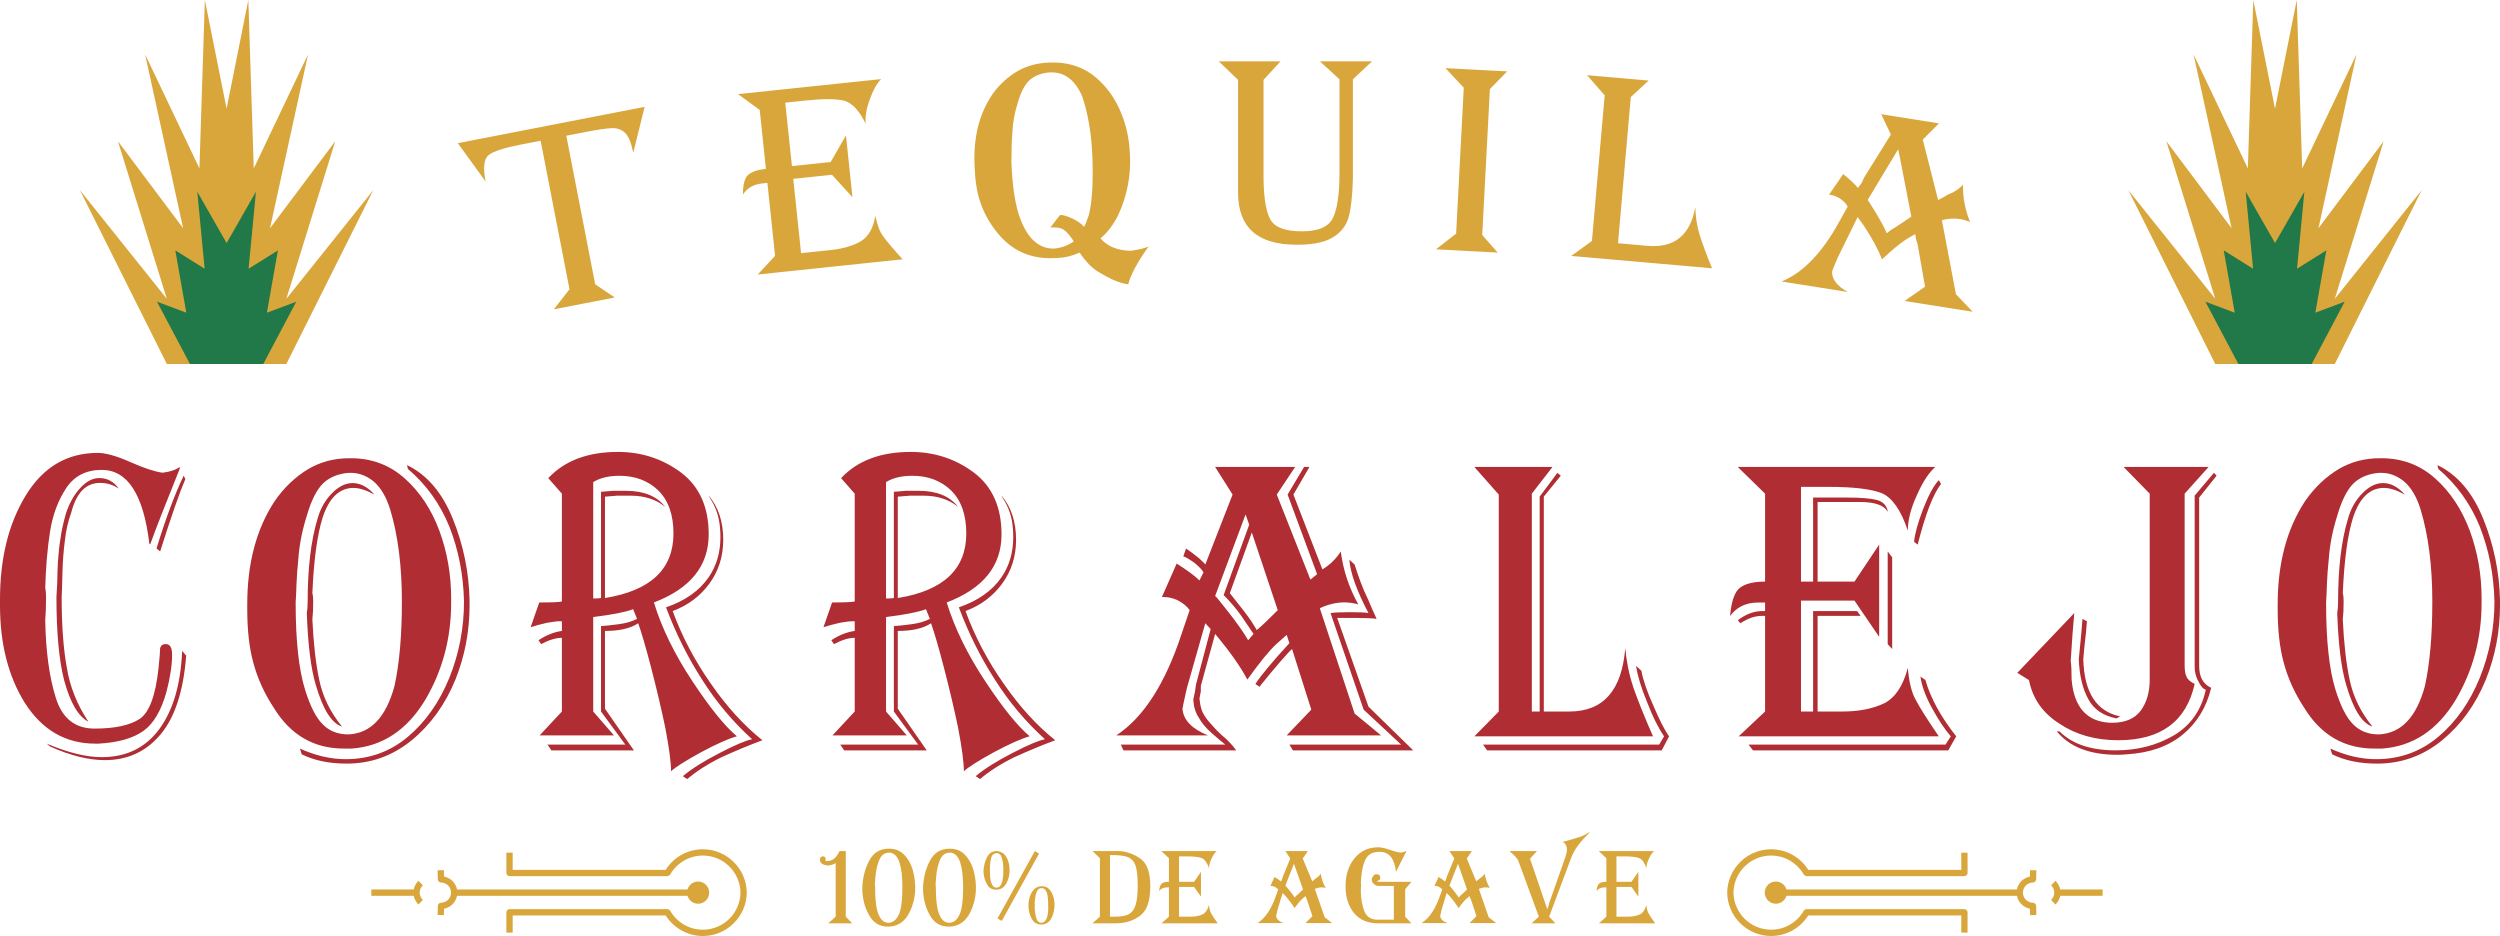 <?xml version="1.0" encoding="UTF-8"?>
<svg xmlns="http://www.w3.org/2000/svg" xmlns:xlink="http://www.w3.org/1999/xlink" width="642.07pt" height="240.39pt" viewBox="0 0 642.07 240.39" version="1.1">
<defs>
<clipPath id="clip1">
  <path d="M 0 116 L 642.07 116 L 642.07 201 L 0 201 Z M 0 116 "/>
</clipPath>
<clipPath id="clip2">
  <path d="M 95 218 L 192 218 L 192 240.391 L 95 240.391 Z M 95 218 "/>
</clipPath>
<clipPath id="clip3">
  <path d="M 443 218 L 541 218 L 541 240.391 L 443 240.391 Z M 443 218 "/>
</clipPath>
</defs>
<g id="surface1">
<g clip-path="url(#clip1)" clip-rule="nonzero">
<path style=" stroke:none;fill-rule:evenodd;fill:rgb(68.599%,17.599%,20%);fill-opacity:1;" d="M 610.934 188.617 C 616.672 188.367 620.617 184.215 622.797 176.152 C 624.062 170.336 624.688 163.125 624.688 154.48 C 624.688 145.422 623.695 137.547 621.695 130.902 C 620.688 127.598 619.223 125.145 617.332 123.566 C 615.555 122.152 613.648 121.445 611.613 121.445 C 611.375 121.445 611.152 121.445 610.934 121.445 C 608.293 121.676 606.168 122.547 604.535 124.066 C 602.867 125.645 601.438 128.43 600.281 132.418 C 599.676 134.328 599.199 136.199 598.832 138.027 C 598.465 139.938 598.207 141.828 598.078 143.742 C 597.859 145.754 597.715 147.832 597.621 149.973 C 597.551 152.238 597.477 153.816 597.402 154.73 C 597.402 164.516 598.207 171.996 599.82 177.148 C 601.145 181.387 602.645 184.336 604.332 186 C 606.02 187.746 608.223 188.617 610.934 188.617 Z M 611.812 192.254 C 611.227 192.254 610.641 192.254 610.055 192.254 C 602.207 192.336 596.117 188.848 591.789 181.781 C 589.371 178.105 587.609 174.242 586.527 170.188 C 585.484 166.43 584.973 161.816 584.973 156.332 C 584.973 156.02 584.973 155.645 584.973 155.211 C 584.973 144.656 587.316 135.824 592.027 128.676 C 594.449 125.188 597.348 122.445 600.703 120.43 C 603.855 118.602 607.34 117.688 611.152 117.688 C 611.301 117.688 611.445 117.688 611.613 117.688 C 616.969 117.688 621.59 119.434 625.477 122.922 C 629.363 126.414 632.312 130.902 634.352 136.406 C 636.348 141.891 637.34 147.605 637.34 153.609 C 637.34 154.004 637.34 154.422 637.34 154.855 C 637.34 163.895 635.137 172.164 630.738 179.664 C 626.043 187.477 619.734 191.672 611.812 192.254 Z M 617.645 127.035 C 615.594 125.895 613.797 125.312 612.254 125.312 C 608.645 125.312 606.004 127.848 604.332 132.918 C 602.922 137.402 602.059 143.887 601.691 152.363 C 601.84 152.84 601.91 153.547 601.91 154.48 C 601.91 156.312 601.84 157.848 601.691 159.074 C 601.984 165.309 602.57 170.5 603.473 174.656 C 604.352 178.895 606.277 182.883 609.305 186.602 C 606.645 185.77 604.406 182.199 602.57 175.902 C 601.324 171.746 600.555 165.598 600.262 157.473 C 600.41 156.645 600.48 155.727 600.48 154.73 C 600.48 146.004 601.324 138.859 603.012 133.27 C 603.746 130.629 604.992 128.43 606.734 126.684 C 608.441 124.938 610.199 124.066 612.035 124.066 C 614.016 124.066 615.902 125.062 617.645 127.035 Z M 598.961 193.727 L 598.504 192.254 C 602.461 194.062 606.387 194.977 610.254 194.977 C 616.344 194.977 621.66 193.062 626.211 189.242 C 630.758 185.418 634.332 180.348 636.898 174.031 C 639.395 167.801 640.641 161.277 640.641 154.48 C 640.492 147.668 639.246 141.27 636.898 135.285 C 634.496 129.383 630.922 124.418 626.227 120.43 L 626.008 119.453 C 631.141 121.926 635.062 126.539 637.777 133.27 C 640.492 140 641.922 146.98 642.07 154.211 C 642.07 154.629 642.07 155.043 642.07 155.457 C 642.07 162.105 640.859 168.465 638.438 174.531 C 635.816 180.93 632.074 186.125 627.219 190.113 C 622.305 194.125 616.746 196.117 610.512 196.117 C 606.039 196.117 602.188 195.328 598.961 193.727 Z M 216.016 122.797 C 220.219 118.312 226.188 116.066 233.895 116.066 C 240.008 116.066 245.438 117.852 250.195 121.426 C 254.871 125 257.219 130.277 257.219 137.258 C 257.219 145.32 252.527 151.156 243.141 154.73 C 245.152 161.277 248.438 168.008 252.996 174.906 C 257.551 181.805 261.371 186.52 264.453 189.098 C 262.312 189.699 259.227 191.07 255.223 193.211 C 251.117 195.473 248.57 197.094 247.551 198.09 C 247.551 195.848 247.062 192.109 246.059 186.852 C 244.984 181.719 243.762 176.59 242.422 171.438 C 241.082 166.285 239.977 162.5 239.121 160.07 C 237.109 161.402 234.262 162.043 230.574 162.043 L 230.574 182.012 L 238.016 192.73 L 216.82 192.73 L 215.812 191.234 L 235.805 191.234 L 229.57 182.738 L 229.57 160.797 C 230.641 160.734 232.148 160.57 234.078 160.32 C 235.973 160.07 237.547 159.613 238.82 158.949 L 237.812 156.457 C 235.871 157.203 232.453 157.867 227.559 158.473 L 227.559 182.738 L 232.887 188.867 L 213.801 188.867 L 219.516 182.738 L 219.516 163.812 C 217.973 163.812 216.199 164.352 214.188 165.43 L 213.5 164.434 C 215.512 163.105 217.523 162.316 219.516 162.043 L 219.516 159.551 C 219.383 159.551 219.215 159.551 219.031 159.551 C 218.293 159.551 217.188 159.695 215.715 159.945 C 213.902 160.363 212.496 160.734 211.488 161.09 L 213.703 154.73 C 216.922 154.73 218.863 154.648 219.516 154.48 L 219.516 126.785 Z M 230.574 153.59 C 242.305 151.699 248.168 146.172 248.168 137.008 C 248.168 132.211 246.863 128.512 244.246 125.934 C 241.633 123.441 238.316 122.195 234.312 122.195 C 231.562 122.195 229.301 122.734 227.559 123.816 L 227.559 153.715 C 228.516 153.715 229.184 153.672 229.57 153.59 L 229.57 126.309 C 230.641 126.227 231.648 126.145 232.586 126.059 C 233.457 126.059 234.598 126.059 236.004 126.059 C 240.562 126.059 243.914 127.43 246.059 130.172 C 243.695 128.262 240.746 127.305 237.195 127.305 C 235.734 127.305 234.562 127.305 233.691 127.305 C 232.754 127.391 231.715 127.473 230.574 127.555 Z M 250.582 199.34 C 252.859 197.426 256.047 195.434 260.133 193.336 C 264.152 191.258 266.902 190.113 268.379 189.863 C 263.418 185.375 259.129 180.266 255.508 174.531 C 251.82 168.797 248.738 162.605 246.258 155.977 C 251.152 154.316 254.805 151.738 257.219 148.25 C 259.227 145.32 260.234 141.871 260.234 137.902 C 260.234 137.219 260.199 136.512 260.133 135.762 C 259.949 132.793 259.043 130.133 257.434 127.785 L 257.219 127.305 C 259.699 130.215 260.953 133.977 260.953 138.629 C 260.953 142.867 259.781 146.609 257.418 149.848 C 255.07 153.09 251.922 155.457 247.969 156.934 C 250.383 163.52 253.664 169.754 257.82 175.652 C 261.91 181.555 266.316 186.375 271.008 190.113 C 267.453 191.441 263.969 192.898 260.551 194.457 C 257.133 196.117 254.168 198.008 251.688 200.086 Z M 568.609 121.426 L 569.281 122.176 L 564.805 127.785 L 564.805 171.02 C 564.805 173.867 565.844 175.734 567.898 176.652 C 566.688 181.637 564.27 185.605 560.637 188.617 C 556.949 191.672 552.145 193.375 546.227 193.727 C 545.383 193.812 544.574 193.855 543.805 193.855 C 536.734 193.855 531.547 191.859 528.242 187.848 L 528.953 187.848 C 532.184 191.09 536.984 192.711 543.363 192.711 C 548.977 192.711 553.949 191.422 558.332 188.848 C 562.652 186.27 565.383 182.363 566.516 177.129 C 565.824 176.961 565.172 176.215 564.555 174.887 C 563.961 173.805 563.652 172.598 563.652 171.27 C 563.652 171.102 563.652 170.938 563.652 170.77 L 563.652 127.285 Z M 544.516 183.984 L 543.574 184.504 C 540.137 183.84 537.715 182.176 536.312 179.516 C 534.855 176.859 534.047 173.453 533.891 169.297 C 534.047 167.551 534.199 165.973 534.355 164.559 C 534.508 163.145 534.66 161.277 534.836 158.949 L 535.984 159.551 C 535.812 161.734 535.66 163.395 535.508 164.539 C 535.352 165.805 535.199 167.383 535.047 169.297 C 535.273 177.855 538.426 182.738 544.516 183.984 Z M 545.402 119.93 L 567.227 119.93 L 561.078 126.785 L 561.078 170.793 C 561.078 172.203 561.23 173.203 561.559 173.762 C 561.789 174.449 562.48 175.07 563.652 175.652 C 561.504 185.293 554.949 190.113 544.035 190.113 C 538.195 190.113 533.16 188.699 528.953 185.875 C 524.633 183.152 522.02 179.395 521.098 174.656 L 518.098 172.809 L 532.738 157.453 C 532.434 160.527 532.125 164.621 531.816 169.773 C 531.973 170.77 532.047 172.352 532.047 174.531 C 532.66 181.656 535.969 185.355 541.98 185.625 C 542.137 185.625 542.27 185.625 542.422 185.625 C 545.805 185.625 548.262 184.586 549.801 182.508 C 551.336 180.434 552.105 177.773 552.105 174.512 L 552.105 126.785 Z M 485.965 166.68 L 484.812 165.43 L 484.812 141.641 L 485.965 143.137 Z M 466.809 158.18 L 466.809 182.738 L 473.148 182.738 C 477.375 182.738 480.949 182.031 483.891 180.641 C 486.715 179.227 488.75 176.191 489.98 171.539 C 490.289 175.113 490.941 177.816 491.961 179.641 C 492.938 181.555 494.938 184.711 497.934 189.117 L 446.539 189.117 L 453.32 182.738 L 453.32 158.18 L 452.418 158.18 C 450.727 158.18 448.922 158.805 446.98 160.07 L 446.309 159.301 C 448.383 157.723 450.496 156.934 452.648 156.934 L 453.32 156.934 L 453.32 154.754 L 451.496 154.754 C 448.422 154.754 446.039 155.895 444.352 158.18 L 444.352 157.93 C 444.715 154.211 445.598 151.844 446.98 150.867 C 448.383 149.871 450.496 149.371 453.32 149.371 L 453.32 126.785 L 446.309 119.93 L 497.031 119.93 C 495.34 121.426 493.766 123.859 492.305 127.184 C 490.746 130.57 489.98 133.602 489.98 136.281 C 488.23 131.023 485.984 127.824 483.293 126.66 C 480.527 125.582 475.992 125.043 469.691 125.043 L 462.543 125.043 L 462.543 149.371 L 465.656 149.371 L 465.656 127.785 L 474.418 127.785 C 477.875 127.785 480.41 127.992 482.027 128.406 C 483.562 128.824 484.484 129.758 484.812 131.172 L 484.812 131.422 C 483.891 129.758 481.508 128.926 477.664 128.926 L 466.809 128.926 L 466.809 149.371 L 476.281 149.371 L 482.621 139.875 L 482.621 163.562 L 476.281 154.254 L 462.543 154.254 L 462.543 182.738 L 465.656 182.738 L 465.656 156.934 L 476.953 156.934 L 477.875 158.18 Z M 494.496 174.637 C 495.781 179.207 498.414 184.047 502.41 189.117 L 500.355 192.73 L 450.23 192.73 L 449.074 191.234 L 499.664 191.234 L 501.027 189.117 C 499.488 187.371 497.895 184.961 496.203 181.887 C 494.516 178.812 493.535 176.09 493.227 173.762 Z M 491.594 139.148 C 491.766 137.133 492.535 134.352 493.898 130.777 C 495.281 127.203 496.629 124.711 497.934 123.316 L 498.512 124.273 C 496.418 127.016 494.438 132.23 492.516 139.875 Z M 421.551 172.266 C 421.992 174.676 423.02 177.688 424.645 181.262 C 426.203 184.922 427.527 187.539 428.66 189.117 L 426.77 192.73 L 381.949 192.73 L 380.871 191.234 L 426.113 191.234 L 427.387 189.117 C 425.902 186.957 424.449 184.047 423.035 180.371 C 421.551 176.797 420.594 173.68 420.188 171.02 Z M 424.539 189.117 L 378.66 189.117 L 384.922 182.738 L 384.922 127.016 L 378.66 119.93 L 398.723 119.93 L 393.414 126.785 L 393.414 182.738 L 395.434 182.738 L 395.434 127.535 L 399.996 121.426 L 400.848 122.176 L 396.492 127.535 L 396.492 182.738 L 403.074 182.738 C 411.781 182.738 416.559 177.293 417.41 166.43 C 417.711 169.918 418.418 173.348 419.531 176.672 C 420.684 179.973 422.348 184.129 424.539 189.117 Z M 312.082 119.93 L 332.625 119.93 L 327.914 127.016 L 336.551 148.852 L 338.273 147.48 L 330.691 127.016 L 334.922 119.93 L 336.301 119.93 L 332.184 127.016 L 339.633 146.234 C 341.566 145.07 343.137 143.531 344.344 141.641 C 344.977 146.441 346.469 150.973 348.844 155.211 C 347.598 154.879 346.41 154.711 345.281 154.711 C 343.195 154.711 341.105 155.211 338.965 156.207 L 347.902 183.258 L 354.699 188.867 L 330.461 188.867 L 336.781 182.262 L 331.84 166.68 C 330.613 167.758 327.82 171 323.453 176.383 L 322.422 175.652 C 324.027 173.242 326.938 169.754 331.152 165.184 L 330.461 163.062 C 329.695 163.727 328.855 164.477 327.914 165.309 C 326.922 166.223 325.828 167.426 324.605 168.922 C 323.379 170.418 321.961 172.289 320.355 174.531 C 318.594 171.207 315.836 167.301 312.082 162.812 L 308.406 176.152 C 308.406 176.652 308.406 177.109 308.406 177.523 C 308.328 177.938 308.215 178.562 308.062 179.395 C 308.215 181.055 308.52 182.324 308.98 183.152 C 309.438 184.066 310.203 185.086 311.297 186.25 C 312.273 187.414 313.461 188.574 314.859 189.738 C 316.141 190.988 317.023 191.984 317.48 192.73 L 288.551 192.73 L 287.844 191.234 L 314.703 191.234 C 313.938 190.652 312.809 189.699 311.297 188.367 C 309.746 187.039 308.598 185.648 307.832 184.234 C 306.988 182.926 306.551 181.387 306.473 179.641 C 306.605 178.977 306.762 178.312 306.91 177.625 C 306.988 177.066 307.066 176.484 307.141 175.902 L 310.934 161.566 L 309.555 160.07 L 304.844 176.652 C 304.156 179.641 303.773 181.43 303.695 182.012 C 303.906 184.922 306.109 187.207 310.242 188.867 L 286.695 188.867 C 293.664 184.297 299.254 175.613 303.465 162.812 L 305.535 156.707 C 304.844 155.707 303.773 154.836 302.316 154.086 C 301.094 153.59 300.02 153.34 299.082 153.34 C 298.871 153.34 298.641 153.34 298.41 153.34 L 302.203 144.738 C 304.961 146.484 306.91 147.938 308.062 149.078 L 309.094 146.98 C 308.715 146.316 307.906 145.484 306.684 144.488 C 305.383 143.574 304.461 143.035 303.906 142.891 L 304.613 140.875 C 305.609 141.539 306.723 142.371 307.945 143.367 C 309.02 144.363 309.555 144.902 309.555 144.988 L 316.562 127.016 Z M 319.895 132.125 L 312.082 153.07 C 312.215 153.07 313.328 154.422 315.414 157.102 C 317.633 159.906 319.355 162.355 320.562 164.434 L 321.941 162.812 C 321.195 161.734 320.121 160.152 318.746 158.078 C 317.289 156.082 315.797 154.336 314.266 152.84 L 320.832 134.746 Z M 315.855 152.34 C 316.695 153.422 317.844 154.879 319.301 156.707 C 320.773 158.598 321.922 160.301 322.766 161.816 C 323.992 160.82 325.789 159.117 328.164 156.707 L 321.504 136.758 Z M 346.547 143.742 L 347.902 144.988 C 348.309 146.316 348.805 147.77 349.398 149.371 C 350.012 151.035 350.66 152.551 351.367 153.965 C 351.98 155.457 352.711 157.121 353.555 158.949 C 352.633 158.781 350.758 158.699 347.902 158.699 L 343.426 158.699 L 351.465 181.492 L 362.973 192.73 L 332.07 192.73 L 331.152 191.234 L 359.852 191.234 L 350.223 182.262 L 341.719 157.453 C 342.852 157.285 344.535 157.223 346.754 157.223 C 349.07 157.223 350.641 157.285 351.465 157.453 C 348.48 151.801 346.832 147.23 346.547 143.742 Z M 140.809 122.797 C 145.016 118.312 150.98 116.066 158.688 116.066 C 164.805 116.066 170.234 117.852 174.992 121.426 C 179.668 125 182.012 130.277 182.012 137.258 C 182.012 145.32 177.32 151.156 167.938 154.73 C 169.949 161.277 173.23 168.008 177.789 174.906 C 182.348 181.805 186.168 186.52 189.25 189.098 C 187.105 189.699 184.023 191.07 180.02 193.211 C 175.914 195.473 173.367 197.094 172.344 198.09 C 172.344 195.848 171.859 192.109 170.855 186.852 C 169.781 181.719 168.559 176.59 167.219 171.438 C 165.879 166.285 164.77 162.5 163.914 160.07 C 161.906 161.402 159.059 162.043 155.371 162.043 L 155.371 182.012 L 162.812 192.73 L 141.613 192.73 L 140.609 191.234 L 160.598 191.234 L 154.363 182.738 L 154.363 160.797 C 155.438 160.734 156.945 160.57 158.871 160.32 C 160.766 160.07 162.34 159.613 163.613 158.949 L 162.609 156.457 C 160.664 157.203 157.246 157.867 152.355 158.473 L 152.355 182.738 L 157.684 188.867 L 138.598 188.867 L 144.312 182.738 L 144.312 163.812 C 142.77 163.812 140.992 164.352 138.984 165.43 L 138.297 164.434 C 140.309 163.105 142.316 162.316 144.312 162.043 L 144.312 159.551 C 144.18 159.551 144.012 159.551 143.824 159.551 C 143.09 159.551 141.98 159.695 140.508 159.945 C 138.699 160.363 137.289 160.734 136.285 161.09 L 138.496 154.73 C 141.715 154.73 143.656 154.648 144.312 154.48 L 144.312 126.785 Z M 155.371 153.59 C 167.102 151.699 172.965 146.172 172.965 137.008 C 172.965 132.211 171.656 128.512 169.043 125.934 C 166.43 123.441 163.113 122.195 159.105 122.195 C 156.359 122.195 154.098 122.734 152.355 123.816 L 152.355 153.715 C 153.309 153.715 153.98 153.672 154.363 153.59 L 154.363 126.309 C 155.438 126.227 156.441 126.145 157.383 126.059 C 158.254 126.059 159.391 126.059 160.801 126.059 C 165.355 126.059 168.711 127.43 170.855 130.172 C 168.492 128.262 165.539 127.305 161.988 127.305 C 160.531 127.305 159.359 127.305 158.488 127.305 C 157.551 127.391 156.512 127.473 155.371 127.555 Z M 175.379 199.34 C 177.656 197.426 180.84 195.434 184.93 193.336 C 188.949 191.258 191.695 190.113 193.172 189.863 C 188.215 185.375 183.922 180.266 180.305 174.531 C 176.617 168.797 173.535 162.605 171.055 155.977 C 175.945 154.316 179.602 151.738 182.012 148.25 C 184.023 145.32 185.027 141.871 185.027 137.902 C 185.027 137.219 184.996 136.512 184.93 135.762 C 184.742 132.793 183.84 130.133 182.23 127.785 L 182.012 127.305 C 184.492 130.215 185.75 133.977 185.75 138.629 C 185.75 142.867 184.574 146.609 182.215 149.848 C 179.867 153.09 176.719 155.457 172.762 156.934 C 175.176 163.52 178.461 169.754 182.617 175.652 C 186.703 181.555 191.109 186.375 195.805 190.113 C 192.25 191.441 188.766 192.898 185.348 194.457 C 181.93 196.117 178.965 198.008 176.484 200.086 Z M 89.465 188.617 C 95.203 188.367 99.145 184.215 101.324 176.152 C 102.594 170.336 103.215 163.125 103.215 154.48 C 103.215 145.422 102.227 137.547 100.227 130.902 C 99.219 127.598 97.75 125.145 95.863 123.566 C 94.082 122.152 92.176 121.445 90.141 121.445 C 89.902 121.445 89.684 121.445 89.465 121.445 C 86.824 121.676 84.695 122.547 83.062 124.066 C 81.395 125.645 79.965 128.43 78.809 132.418 C 78.203 134.328 77.727 136.199 77.359 138.027 C 76.992 139.938 76.738 141.828 76.609 143.742 C 76.391 145.754 76.242 147.832 76.152 149.973 C 76.078 152.238 76.004 153.816 75.93 154.73 C 75.93 164.516 76.738 171.996 78.352 177.148 C 79.672 181.387 81.176 184.336 82.863 186 C 84.551 187.746 86.75 188.617 89.465 188.617 Z M 90.344 192.254 C 89.758 192.254 89.168 192.254 88.582 192.254 C 80.734 192.336 74.648 188.848 70.32 181.781 C 67.898 178.105 66.141 174.242 65.059 170.188 C 64.012 166.43 63.5 161.816 63.5 156.332 C 63.5 156.02 63.5 155.645 63.5 155.211 C 63.5 144.656 65.844 135.824 70.559 128.676 C 72.977 125.188 75.875 122.445 79.23 120.43 C 82.387 118.602 85.867 117.688 89.684 117.688 C 89.828 117.688 89.977 117.688 90.141 117.688 C 95.496 117.688 100.117 119.434 104.004 122.922 C 107.891 126.414 110.844 130.902 112.879 136.406 C 114.879 141.891 115.867 147.605 115.867 153.609 C 115.867 154.004 115.867 154.422 115.867 154.855 C 115.867 163.895 113.664 172.164 109.266 179.664 C 104.574 187.477 98.266 191.672 90.344 192.254 Z M 96.176 127.035 C 94.121 125.895 92.324 125.312 90.781 125.312 C 87.172 125.312 84.531 127.848 82.863 132.918 C 81.449 137.402 80.59 143.887 80.223 152.363 C 80.367 152.84 80.441 153.547 80.441 154.48 C 80.441 156.312 80.367 157.848 80.223 159.074 C 80.516 165.309 81.102 170.5 82 174.656 C 82.879 178.895 84.805 182.883 87.832 186.602 C 85.172 185.77 82.934 182.199 81.102 175.902 C 79.855 171.746 79.086 165.598 78.793 157.473 C 78.938 156.645 79.012 155.727 79.012 154.73 C 79.012 146.004 79.855 138.859 81.543 133.27 C 82.273 130.629 83.523 128.43 85.262 126.684 C 86.969 124.938 88.73 124.066 90.562 124.066 C 92.543 124.066 94.434 125.062 96.176 127.035 Z M 77.488 193.727 L 77.031 192.254 C 80.992 194.062 84.914 194.977 88.785 194.977 C 94.871 194.977 100.191 193.062 104.738 189.242 C 109.285 185.418 112.859 180.348 115.426 174.031 C 117.922 167.801 119.168 161.277 119.168 154.48 C 119.02 147.668 117.773 141.27 115.426 135.285 C 113.027 129.383 109.449 124.418 104.758 120.43 L 104.535 119.453 C 109.672 121.926 113.594 126.539 116.309 133.27 C 119.02 140 120.453 146.98 120.598 154.211 C 120.598 154.629 120.598 155.043 120.598 155.457 C 120.598 162.105 119.387 168.465 116.969 174.531 C 114.344 180.93 110.605 186.125 105.746 190.113 C 100.832 194.125 95.277 196.117 89.043 196.117 C 84.566 196.117 80.719 195.328 77.488 193.727 Z M 12.852 191.715 L 12.012 190.988 C 17.445 193.293 22.141 194.457 26.133 194.457 C 32.508 194.457 37.461 192.004 41.008 187.121 C 44.504 182.301 46.426 175.633 46.785 167.156 L 47.812 168.402 C 47.125 177.398 44.969 184.09 41.336 188.492 C 37.633 192.98 32.836 195.223 26.922 195.223 C 22.742 195.223 18.043 194.062 12.852 191.715 Z M 30.539 125.52 C 29.098 124.523 27.488 124.023 25.707 124.023 C 22.074 124.023 19.605 126.559 18.301 131.629 C 17.48 133.891 16.93 136.301 16.656 138.879 C 16.316 141.457 16.109 144.195 16.039 147.105 C 15.973 150.078 15.902 152.156 15.836 153.34 C 15.836 160.633 16.281 166.699 17.172 171.539 C 17.977 176.422 19.828 181.035 22.707 185.355 C 20.117 184.047 18.027 180.473 16.453 174.637 C 15.148 169.484 14.496 162.375 14.496 153.34 C 14.566 152.426 14.637 151.18 14.703 149.602 C 14.703 148.082 14.773 146.277 14.891 144.113 C 15.031 142.016 15.234 140.105 15.527 138.359 C 15.73 136.695 16.176 134.621 16.863 132.125 C 17.684 129.469 18.902 127.223 20.547 125.395 C 22.141 123.648 23.785 122.777 25.5 122.777 C 27.555 122.777 29.234 123.691 30.539 125.52 Z M 38.352 139.605 C 36.844 126.996 32.766 120.68 26.133 120.68 C 22.141 120.68 19.125 122.215 17.066 125.27 C 14.941 128.449 13.539 132.188 12.852 136.512 C 12.168 140.914 11.754 145.777 11.617 151.074 C 11.754 151.594 11.824 152.34 11.824 153.34 C 11.824 155.727 11.754 157.723 11.617 159.301 C 11.754 167.195 12.648 173.805 14.309 179.145 C 15.938 184.461 19.262 187.121 24.266 187.121 C 29.477 187.121 33.348 186.289 35.887 184.629 C 38.352 182.965 39.965 178.605 40.719 171.539 C 40.992 168.879 41.129 167.176 41.129 166.43 C 41.336 165.762 41.816 165.41 42.57 165.41 C 43.648 165.41 44.199 166.324 44.199 168.152 C 44.199 170.812 43.715 173.969 42.773 177.625 C 41.402 182.531 39.414 185.895 36.828 187.723 C 34.137 189.637 30.297 190.715 25.293 190.988 C 25.02 190.988 24.746 190.988 24.473 190.988 C 16.863 190.988 10.832 187.496 6.375 180.516 C 2.125 173.699 0 165.348 0 155.438 C 0 154.961 0 154.461 0 153.965 C 0 143.406 2.191 134.516 6.582 127.305 C 11.035 119.973 17.223 116.316 25.105 116.316 C 27.145 116.316 29.938 117.105 33.504 118.684 C 37.066 120.262 39.809 121.156 41.746 121.406 C 43.664 121.176 45.141 120.68 46.148 119.93 L 46.148 120.41 C 42.398 129.715 39.859 136.199 38.559 139.855 Z M 40.203 140.852 C 42.602 133.039 44.934 126.809 47.176 122.176 L 47.605 123.027 C 46.168 126.352 44.008 132.543 41.129 141.621 L 40.203 140.852 "/>
</g>
<path style=" stroke:none;fill-rule:evenodd;fill:rgb(85.1%,65.099%,23.099%);fill-opacity:1;" d="M 58.195 27.906 L 52.613 0 L 51.219 43.254 L 37.266 13.953 L 47.031 58.602 L 30.289 36.277 L 42.848 76.742 L 20.523 48.836 L 42.848 93.484 L 73.543 93.484 L 95.867 48.836 L 73.543 76.742 L 86.102 36.277 L 69.355 58.602 L 79.125 13.953 L 65.172 43.254 L 63.777 0 L 58.195 27.906 "/>
<path style=" stroke:none;fill-rule:evenodd;fill:rgb(12.9%,47.099%,28.2%);fill-opacity:1;" d="M 58.199 62.426 L 50.672 49.25 L 52.555 69.016 L 45.023 64.309 L 47.848 80.309 L 40.316 77.484 L 48.789 93.484 L 67.613 93.484 L 76.082 77.484 L 68.551 80.309 L 71.375 64.309 L 63.848 69.016 L 65.73 49.25 L 58.199 62.426 "/>
<path style=" stroke:none;fill-rule:evenodd;fill:rgb(85.1%,65.099%,23.099%);fill-opacity:1;" d="M 584.289 27.906 L 578.707 0 L 577.312 43.254 L 563.359 13.953 L 573.129 58.602 L 556.383 36.277 L 568.941 76.742 L 546.617 48.836 L 568.941 93.484 L 599.637 93.484 L 621.961 48.836 L 599.637 76.742 L 612.195 36.277 L 595.449 58.602 L 605.219 13.953 L 591.266 43.254 L 589.871 0 L 584.289 27.906 "/>
<path style=" stroke:none;fill-rule:evenodd;fill:rgb(12.9%,47.099%,28.2%);fill-opacity:1;" d="M 584.293 62.426 L 576.766 49.25 L 578.648 69.016 L 571.117 64.309 L 573.941 80.309 L 566.41 77.484 L 574.883 93.484 L 593.703 93.484 L 602.176 77.484 L 594.645 80.309 L 597.469 64.309 L 589.941 69.016 L 591.824 49.25 L 584.293 62.426 "/>
<path style=" stroke:none;fill-rule:evenodd;fill:rgb(85.1%,65.099%,23.099%);fill-opacity:1;" d="M 265.785 218.574 L 266.855 219.242 L 257.277 236.527 L 256.184 235.895 L 265.785 218.574 "/>
<path style=" stroke:none;fill-rule:evenodd;fill:rgb(85.1%,65.099%,23.099%);fill-opacity:1;" d="M 255.949 227.969 C 257.109 227.969 257.691 226.465 257.691 223.457 C 257.691 222.207 257.562 221.172 257.305 220.344 C 257.051 219.52 256.598 219.102 255.949 219.102 C 255.172 219.176 254.703 219.633 254.527 220.473 C 254.332 221.324 254.234 222.32 254.234 223.457 C 254.234 224.727 254.32 225.73 254.492 226.469 C 254.691 227.043 254.895 227.434 255.102 227.637 C 255.32 227.859 255.598 227.969 255.949 227.969 Z M 256.039 228.5 C 255.961 228.5 255.875 228.5 255.785 228.5 C 254.754 228.5 253.977 228.02 253.465 227.066 C 252.875 226.043 252.586 224.883 252.586 223.586 C 252.672 222.297 252.984 221.137 253.523 220.105 C 254.039 219.086 254.859 218.574 255.98 218.574 C 257.082 218.66 257.906 219.168 258.469 220.105 C 259.008 221.043 259.281 222.129 259.281 223.355 C 259.281 223.465 259.281 223.578 259.281 223.688 C 259.281 224.738 259.035 225.75 258.539 226.727 C 257.973 227.848 257.141 228.438 256.039 228.5 "/>
<path style=" stroke:none;fill-rule:evenodd;fill:rgb(85.1%,65.099%,23.099%);fill-opacity:1;" d="M 267.5 237 C 268.645 236.867 269.215 235.562 269.215 233.094 C 269.215 231.371 269.109 230.121 268.895 229.34 C 268.746 228.941 268.551 228.617 268.316 228.371 C 268.102 228.195 267.871 228.105 267.637 228.105 C 267.59 228.105 267.543 228.105 267.5 228.105 C 267.027 228.105 266.672 228.305 266.434 228.707 C 266.176 229.129 266.012 229.586 265.953 230.078 C 265.863 230.566 265.785 231.172 265.723 231.883 C 265.766 232.062 265.785 232.262 265.785 232.484 C 265.785 232.754 265.766 232.996 265.723 233.219 C 265.785 233.957 265.863 234.559 265.953 235.027 C 266.012 235.516 266.164 235.961 266.398 236.363 C 266.637 236.789 267.004 237 267.5 237 Z M 267.637 237.434 C 267.543 237.434 267.457 237.434 267.375 237.434 C 266.336 237.434 265.551 236.965 265.008 236.031 C 264.426 235.004 264.137 233.844 264.137 232.551 C 264.137 231.75 264.266 230.969 264.52 230.207 C 264.758 229.477 265.141 228.852 265.656 228.34 C 266.176 227.848 266.812 227.602 267.559 227.602 C 268.621 227.602 269.434 228.094 269.996 229.074 C 270.555 230.078 270.836 231.164 270.836 232.344 C 270.836 233.578 270.574 234.715 270.059 235.762 C 269.52 236.812 268.711 237.367 267.637 237.434 "/>
<path style=" stroke:none;fill-rule:evenodd;fill:rgb(85.1%,65.099%,23.099%);fill-opacity:1;" d="M 243.816 237 C 245.266 236.934 246.281 235.816 246.855 233.656 C 247.188 232.297 247.348 230.355 247.348 227.844 C 247.348 226.566 247.293 225.395 247.18 224.324 C 247.059 223.277 246.863 222.34 246.605 221.516 C 246.324 220.629 245.93 219.973 245.434 219.547 C 244.98 219.168 244.504 218.98 243.984 218.98 C 243.938 218.98 243.887 218.98 243.816 218.98 C 243.125 219.039 242.574 219.273 242.164 219.676 C 241.73 220.105 241.355 220.852 241.031 221.922 C 240.645 223.082 240.398 224.867 240.289 227.27 C 240.332 227.453 240.355 227.664 240.355 227.91 C 240.355 230.535 240.539 232.539 240.91 233.922 C 241.25 235.059 241.66 235.852 242.133 236.297 C 242.586 236.766 243.145 237 243.816 237 Z M 244.074 237.977 C 243.902 237.977 243.738 237.977 243.594 237.977 C 241.496 237.977 239.91 237.016 238.832 235.094 C 237.648 233.02 237.055 230.668 237.055 228.035 C 237.145 225.43 237.746 223.082 238.871 220.988 C 239.941 218.973 241.594 217.973 243.816 217.973 C 243.887 217.973 243.949 217.973 244.016 217.973 C 245.477 217.973 246.707 218.449 247.703 219.41 C 248.691 220.395 249.426 221.609 249.898 223.059 C 250.352 224.527 250.602 226.043 250.648 227.609 C 250.648 227.734 250.648 227.871 250.648 228.004 C 250.648 230.301 250.129 232.469 249.09 234.496 C 247.969 236.66 246.297 237.82 244.074 237.977 "/>
<path style=" stroke:none;fill-rule:evenodd;fill:rgb(85.1%,65.099%,23.099%);fill-opacity:1;" d="M 228.219 237 C 229.672 236.934 230.688 235.816 231.262 233.656 C 231.59 232.297 231.754 230.355 231.754 227.844 C 231.754 226.566 231.699 225.395 231.586 224.324 C 231.461 223.277 231.266 222.34 231.008 221.516 C 230.727 220.629 230.336 219.973 229.84 219.547 C 229.383 219.168 228.906 218.98 228.387 218.98 C 228.344 218.98 228.289 218.98 228.219 218.98 C 227.527 219.039 226.98 219.273 226.57 219.676 C 226.133 220.105 225.762 220.852 225.438 221.922 C 225.051 223.082 224.801 224.867 224.691 227.27 C 224.738 227.453 224.758 227.664 224.758 227.91 C 224.758 230.535 224.941 232.539 225.312 233.922 C 225.652 235.059 226.062 235.852 226.539 236.297 C 226.988 236.766 227.551 237 228.219 237 Z M 228.48 237.977 C 228.309 237.977 228.145 237.977 228 237.977 C 225.902 237.977 224.316 237.016 223.238 235.094 C 222.051 233.02 221.457 230.668 221.457 228.035 C 221.551 225.43 222.152 223.082 223.273 220.988 C 224.348 218.973 225.996 217.973 228.219 217.973 C 228.289 217.973 228.355 217.973 228.422 217.973 C 229.883 217.973 231.109 218.449 232.109 219.41 C 233.094 220.395 233.828 221.609 234.305 223.059 C 234.758 224.527 235.004 226.043 235.055 227.609 C 235.055 227.734 235.055 227.871 235.055 228.004 C 235.055 230.301 234.535 232.469 233.492 234.496 C 232.371 236.66 230.699 237.82 228.48 237.977 "/>
<path style=" stroke:none;fill-rule:evenodd;fill:rgb(85.1%,65.099%,23.099%);fill-opacity:1;" d="M 211.168 219.945 L 211.391 219.945 C 211.82 219.945 212.035 220.188 212.035 220.68 C 212.035 220.836 212.016 220.938 211.973 220.98 C 212.035 221.113 212.184 221.176 212.422 221.176 C 213.18 221.113 213.785 220.891 214.238 220.52 C 214.695 220.156 215.152 219.508 215.629 218.574 L 217.215 218.574 L 217.215 235.422 L 218.867 237.129 L 212.715 237.129 L 214.625 235.422 C 214.625 226.105 214.625 223.969 214.625 221.648 C 214.086 222.008 213.449 222.219 212.715 222.289 C 211.297 222.172 210.586 221.672 210.586 220.781 C 210.586 220.352 210.781 220.078 211.168 219.945 "/>
<path style=" stroke:none;fill-rule:evenodd;fill:rgb(85.1%,65.099%,23.099%);fill-opacity:1;" d="M 304.004 235.422 L 305.785 235.422 C 306.973 235.422 307.977 235.234 308.797 234.859 C 309.59 234.48 310.164 233.668 310.508 232.418 C 310.598 233.375 310.777 234.102 311.062 234.594 C 311.34 235.105 311.898 235.953 312.742 237.133 L 298.312 237.133 L 300.219 235.422 L 300.219 227.914 L 299.707 227.914 C 298.844 227.914 298.176 228.223 297.699 228.836 L 297.699 228.77 C 297.805 227.77 298.051 227.133 298.438 226.871 C 298.832 226.605 299.426 226.469 300.219 226.469 L 300.219 220.414 L 298.25 218.574 L 312.488 218.574 C 312.016 218.973 311.57 219.625 311.16 220.52 C 310.727 221.426 310.508 222.242 310.508 222.961 C 310.02 221.551 309.387 220.691 308.633 220.379 C 307.855 220.09 306.582 219.945 304.812 219.945 L 302.809 219.945 L 302.809 226.469 L 306.664 226.469 L 308.441 223.922 L 308.441 230.277 L 306.664 227.781 L 302.809 227.781 L 302.809 235.422 L 304.004 235.422 "/>
<path style=" stroke:none;fill-rule:evenodd;fill:rgb(85.1%,65.099%,23.099%);fill-opacity:1;" d="M 287.078 218.574 C 288.938 218.574 290.793 219.164 292.648 220.344 C 294.504 221.527 295.43 223.922 295.43 227.539 C 295.43 227.582 295.43 227.625 295.43 227.668 C 295.43 231.348 294.578 233.836 292.879 235.125 C 291.129 236.465 289.047 237.133 286.629 237.133 L 280.578 237.133 L 282.488 235.422 L 282.488 220.395 L 280.578 218.574 Z M 285.074 235.422 C 285.547 235.422 286.012 235.422 286.473 235.422 C 287.832 235.422 288.906 235.242 289.703 234.891 C 290.582 234.492 291.219 233.707 291.613 232.547 C 292 231.387 292.195 229.723 292.195 227.535 C 292.195 225.148 292.012 223.41 291.645 222.32 C 291.25 221.227 290.57 220.492 289.605 220.105 C 288.742 219.777 287.438 219.609 285.691 219.609 C 285.492 219.609 285.285 219.609 285.074 219.609 L 285.074 235.422 "/>
<path style=" stroke:none;fill-rule:evenodd;fill:rgb(85.1%,65.099%,23.099%);fill-opacity:1;" d="M 416.344 235.422 L 418.125 235.422 C 419.312 235.422 420.312 235.234 421.137 234.859 C 421.93 234.48 422.504 233.668 422.848 232.418 C 422.934 233.375 423.117 234.102 423.402 234.594 C 423.68 235.105 424.238 235.953 425.082 237.133 L 410.652 237.133 L 412.559 235.422 L 412.559 227.914 L 412.047 227.914 C 411.184 227.914 410.516 228.223 410.039 228.836 L 410.039 228.77 C 410.141 227.77 410.391 227.133 410.777 226.871 C 411.172 226.605 411.766 226.469 412.559 226.469 L 412.559 220.414 L 410.59 218.574 L 424.828 218.574 C 424.352 218.973 423.91 219.625 423.5 220.52 C 423.062 221.426 422.848 222.242 422.848 222.961 C 422.355 221.551 421.727 220.691 420.973 220.379 C 420.195 220.09 418.922 219.945 417.152 219.945 L 415.148 219.945 L 415.148 226.469 L 419.004 226.469 L 420.781 223.922 L 420.781 230.277 L 419.004 227.781 L 415.148 227.781 L 415.148 235.422 L 416.344 235.422 "/>
<path style=" stroke:none;fill-rule:evenodd;fill:rgb(85.1%,65.099%,23.099%);fill-opacity:1;" d="M 387.648 218.574 L 394.734 218.574 L 392.957 220.547 L 397.387 233.523 L 397.777 232.418 L 397.867 231.945 L 402.047 220.078 C 402.309 219.344 402.438 218.707 402.438 218.172 C 402.438 217.301 402.078 216.656 401.367 216.23 C 403.309 215.695 404.719 215.285 405.602 214.996 C 406.484 214.703 407.348 214.27 408.195 213.691 L 408.254 213.789 C 407.113 214.926 406.156 215.996 405.379 216.996 C 404.605 218.027 403.992 219.098 403.562 220.211 L 397.867 235.422 L 399.461 237.129 L 393.344 237.129 L 395.215 235.422 L 389.855 220.84 C 389.504 220.328 389.113 219.875 388.684 219.48 C 388.23 219.074 387.887 218.773 387.648 218.574 "/>
<path style=" stroke:none;fill-rule:evenodd;fill:rgb(85.1%,65.099%,23.099%);fill-opacity:1;" d="M 357.977 236.203 L 357.977 227.539 L 354.191 227.539 C 353.676 227.539 353.242 227.387 352.895 227.066 C 352.531 226.754 352.324 226.387 352.281 225.965 C 352.324 225.59 352.465 225.254 352.695 224.961 C 352.914 224.672 353.18 224.527 353.48 224.527 C 354.152 224.527 354.488 224.832 354.488 225.434 C 354.488 225.852 354.234 226.129 353.734 226.266 L 353.734 226.469 L 362.504 226.469 L 360.891 228.371 L 360.891 235.43 L 362.504 237.145 L 354.059 237.145 C 351.301 237.145 349.188 236.254 347.727 234.477 C 346.297 232.664 345.586 230.445 345.586 227.809 C 345.586 227.699 345.586 227.586 345.586 227.473 C 345.586 224.73 346.316 222.426 347.789 220.551 C 349.32 218.586 351.387 217.602 353.996 217.602 C 354.688 217.602 355.648 217.816 356.871 218.238 C 358.102 218.66 359.039 218.902 359.691 218.969 C 360.297 218.906 360.77 218.773 361.109 218.574 L 361.176 218.703 C 360.793 219.395 359.93 221.09 358.594 223.797 L 358.527 223.797 C 358.117 220.445 356.727 218.773 354.348 218.773 C 353.34 218.773 352.531 218.965 351.93 219.336 C 351.301 219.715 350.777 220.418 350.367 221.441 C 349.895 222.742 349.609 224.527 349.5 226.801 C 349.543 226.934 349.562 227.113 349.562 227.336 C 349.562 227.938 349.543 228.461 349.5 228.906 C 349.543 230.957 349.855 232.684 350.438 234.09 C 351.02 235.5 352.145 236.203 353.805 236.203 L 357.977 236.203 "/>
<path style=" stroke:none;fill-rule:evenodd;fill:rgb(85.1%,65.099%,23.099%);fill-opacity:1;" d="M 332.895 230.078 C 333.238 229.809 333.98 229.086 334.648 228.438 L 332.582 222.547 L 332.316 221.844 L 330.117 227.465 C 330.156 227.465 330.469 227.824 331.055 228.543 C 331.68 229.297 332.168 229.953 332.508 230.512 Z M 330.117 218.574 L 335.902 218.574 L 334.578 220.473 L 337.012 226.332 L 337.496 225.965 L 337.879 225.629 C 338.422 225.316 338.863 224.906 339.203 224.398 C 339.383 225.684 339.805 226.898 340.473 228.035 C 340.121 227.949 339.785 227.902 339.469 227.902 C 338.883 227.902 338.293 228.035 337.688 228.305 L 340.207 235.562 L 342.121 237.066 L 335.297 237.066 L 337.074 235.293 L 335.684 231.113 L 335.488 230.711 L 335.297 230.145 C 335.078 230.32 334.844 230.523 334.578 230.746 C 334.297 230.992 333.988 231.316 333.645 231.715 C 333.301 232.117 332.898 232.617 332.445 233.219 C 331.949 232.328 331.176 231.281 330.117 230.078 L 329.793 229.742 L 329.406 229.34 L 328.078 233.789 C 327.887 234.594 327.777 235.07 327.758 235.227 C 327.816 236.008 328.434 236.621 329.602 237.066 L 322.969 237.066 C 324.93 235.84 326.504 233.512 327.691 230.078 L 328.273 228.438 C 328.078 228.172 327.777 227.938 327.367 227.734 C 327.023 227.602 326.719 227.535 326.457 227.535 C 326.395 227.535 326.332 227.535 326.27 227.535 L 327.336 225.227 C 328.109 225.695 328.66 226.086 328.984 226.395 L 329.277 225.828 L 329.406 225.297 L 331.379 220.473 L 330.117 218.574 "/>
<path style=" stroke:none;fill-rule:evenodd;fill:rgb(85.1%,65.099%,23.099%);fill-opacity:1;" d="M 375.023 230.078 C 375.367 229.809 376.105 229.086 376.777 228.438 L 374.711 222.547 L 374.445 221.844 L 372.246 227.465 C 372.281 227.465 372.598 227.824 373.184 228.543 C 373.809 229.297 374.297 229.953 374.637 230.512 Z M 372.246 218.574 L 378.031 218.574 L 376.703 220.473 L 379.137 226.332 L 379.621 225.965 L 380.008 225.629 C 380.551 225.316 380.992 224.906 381.332 224.398 C 381.512 225.684 381.934 226.898 382.602 228.035 C 382.25 227.949 381.914 227.902 381.598 227.902 C 381.012 227.902 380.422 228.035 379.816 228.305 L 382.336 235.562 L 384.25 237.066 L 377.422 237.066 L 379.203 235.293 L 377.812 231.113 L 377.617 230.711 L 377.422 230.145 C 377.207 230.32 376.973 230.523 376.703 230.746 C 376.426 230.992 376.117 231.316 375.773 231.715 C 375.43 232.117 375.027 232.617 374.574 233.219 C 374.078 232.328 373.305 231.281 372.246 230.078 L 371.922 229.742 L 371.535 229.34 L 370.207 233.789 C 370.012 234.594 369.902 235.07 369.883 235.227 C 369.941 236.008 370.562 236.621 371.73 237.066 L 365.098 237.066 C 367.059 235.84 368.633 233.512 369.82 230.078 L 370.402 228.438 C 370.207 228.172 369.902 227.938 369.496 227.734 C 369.148 227.602 368.848 227.535 368.586 227.535 C 368.523 227.535 368.461 227.535 368.395 227.535 L 369.465 225.227 C 370.238 225.695 370.789 226.086 371.113 226.395 L 371.402 225.828 L 371.535 225.297 L 373.508 220.473 L 372.246 218.574 "/>
<g clip-path="url(#clip2)" clip-rule="nonzero">
<path style=" stroke:none;fill-rule:nonzero;fill:rgb(85.1%,65.099%,23.099%);fill-opacity:1;" d="M 131.668 218.996 L 131.668 223.398 L 170.969 223.398 C 171.941 221.852 173.281 220.555 174.867 219.637 C 176.527 218.672 178.461 218.117 180.512 218.117 C 183.59 218.117 186.387 219.359 188.426 221.371 C 190.469 223.387 191.75 226.172 191.793 229.242 L 191.793 229.262 C 191.75 232.336 190.469 235.121 188.426 237.133 C 186.387 239.145 183.59 240.391 180.512 240.391 C 178.461 240.391 176.531 239.836 174.867 238.871 C 173.281 237.949 171.941 236.652 170.965 235.109 L 131.668 235.109 L 131.668 239.512 L 130.051 239.512 L 130.051 234.301 C 130.051 233.895 130.453 233.492 130.859 233.492 L 171.422 233.492 C 171.621 233.492 172.02 233.723 172.121 233.898 C 172.969 235.383 174.203 236.621 175.676 237.477 C 177.098 238.301 178.75 238.773 180.512 238.773 C 183.152 238.773 185.551 237.707 187.297 235.988 C 189.039 234.266 190.137 231.887 190.18 229.262 C 190.18 229.254 190.18 229.25 190.18 229.242 L 190.18 229.262 C 190.18 229.254 190.18 229.25 190.18 229.242 C 190.137 226.617 189.039 224.238 187.297 222.52 C 185.547 220.797 183.148 219.73 180.512 219.73 C 178.746 219.73 177.094 220.203 175.676 221.031 C 174.199 221.883 172.969 223.125 172.121 224.605 C 172.02 224.781 171.621 225.012 171.422 225.012 L 130.859 225.012 C 130.453 225.012 130.051 224.609 130.051 224.207 L 130.051 218.996 Z M 179.297 226.402 C 180.863 226.402 182.145 227.684 182.145 229.254 C 182.145 230.82 180.863 232.102 179.297 232.102 C 178.008 232.102 176.91 231.238 176.562 230.059 L 117.383 230.059 C 117.219 230.895 116.805 231.641 116.227 232.223 C 115.641 232.809 114.887 233.223 114.043 233.387 L 114 235.023 L 112.383 234.984 L 112.445 232.633 C 112.457 232.238 112.859 231.844 113.254 231.844 C 113.965 231.844 114.613 231.551 115.082 231.082 L 115.082 231.086 C 115.551 230.617 115.844 229.969 115.844 229.254 L 115.844 229.25 C 115.844 228.539 115.551 227.891 115.082 227.422 L 115.086 227.422 C 114.617 226.953 113.969 226.664 113.254 226.664 C 112.859 226.664 112.457 226.266 112.445 225.875 L 112.383 223.52 L 114 223.48 L 114.043 225.125 C 114.883 225.289 115.637 225.699 116.223 226.281 L 116.227 226.281 C 116.805 226.859 117.219 227.609 117.383 228.445 L 176.559 228.445 C 176.91 227.266 178.004 226.402 179.297 226.402 Z M 108.602 227.375 C 108.352 227.613 108.145 227.906 108.004 228.234 C 107.867 228.547 107.793 228.891 107.793 229.254 C 107.793 229.613 107.867 229.957 108.004 230.27 C 108.145 230.598 108.352 230.891 108.602 231.129 L 107.492 232.293 C 107.078 231.902 106.746 231.43 106.52 230.906 C 106.402 230.637 106.316 230.355 106.262 230.059 L 95.367 230.059 L 95.367 228.445 L 106.262 228.445 C 106.316 228.152 106.402 227.867 106.52 227.598 C 106.746 227.074 107.078 226.598 107.492 226.207 L 108.602 227.375 "/>
</g>
<g clip-path="url(#clip3)" clip-rule="nonzero">
<path style=" stroke:none;fill-rule:nonzero;fill:rgb(85.1%,65.099%,23.099%);fill-opacity:1;" d="M 503.715 218.996 L 503.715 223.398 L 464.414 223.398 C 463.438 221.852 462.102 220.555 460.516 219.637 C 458.852 218.672 456.922 218.117 454.871 218.117 C 451.793 218.117 448.996 219.359 446.957 221.371 C 444.914 223.387 443.633 226.172 443.59 229.242 L 443.59 229.262 C 443.633 232.336 444.914 235.121 446.957 237.133 C 448.996 239.145 451.793 240.391 454.871 240.391 C 456.922 240.391 458.852 239.836 460.516 238.871 C 462.102 237.949 463.441 236.652 464.418 235.109 L 503.715 235.109 L 503.715 239.512 L 505.328 239.512 L 505.328 234.301 C 505.328 233.895 504.926 233.492 504.523 233.492 L 463.965 233.492 C 463.762 233.492 463.363 233.723 463.262 233.898 C 462.414 235.383 461.18 236.621 459.707 237.477 C 458.285 238.301 456.633 238.773 454.871 238.773 C 452.23 238.773 449.832 237.707 448.086 235.988 C 446.344 234.266 445.246 231.887 445.203 229.262 C 445.203 229.254 445.203 229.25 445.203 229.242 L 445.203 229.262 C 445.203 229.254 445.203 229.25 445.203 229.242 C 445.246 226.617 446.344 224.238 448.086 222.52 C 449.836 220.797 452.23 219.73 454.871 219.73 C 456.633 219.73 458.285 220.203 459.707 221.031 C 461.184 221.883 462.41 223.125 463.262 224.605 C 463.363 224.781 463.762 225.012 463.965 225.012 L 504.523 225.012 C 504.926 225.012 505.328 224.609 505.328 224.207 L 505.328 218.996 Z M 456.086 226.402 C 454.52 226.402 453.238 227.684 453.238 229.254 C 453.238 230.82 454.52 232.102 456.086 232.102 C 457.375 232.102 458.473 231.238 458.82 230.059 L 518 230.059 C 518.164 230.895 518.578 231.641 519.156 232.223 C 519.738 232.809 520.496 233.223 521.34 233.387 L 521.383 235.023 L 522.996 234.984 L 522.938 232.633 C 522.926 232.238 522.52 231.844 522.129 231.844 C 521.418 231.844 520.77 231.551 520.301 231.082 L 520.301 231.086 C 519.832 230.617 519.539 229.969 519.539 229.254 L 519.539 229.25 C 519.539 228.539 519.832 227.891 520.301 227.422 L 520.297 227.422 C 520.766 226.953 521.414 226.664 522.129 226.664 C 522.52 226.664 522.926 226.266 522.938 225.875 L 522.996 223.52 L 521.383 223.48 L 521.34 225.125 C 520.5 225.289 519.746 225.699 519.16 226.281 L 519.156 226.281 C 518.578 226.859 518.164 227.609 518 228.445 L 458.82 228.445 C 458.473 227.266 457.379 226.402 456.086 226.402 Z M 526.781 227.375 C 527.031 227.613 527.238 227.906 527.379 228.234 C 527.516 228.547 527.59 228.891 527.59 229.254 C 527.59 229.613 527.516 229.957 527.379 230.27 C 527.238 230.598 527.031 230.891 526.781 231.129 L 527.891 232.293 C 528.305 231.902 528.637 231.43 528.863 230.906 C 528.98 230.637 529.062 230.355 529.121 230.059 L 540.016 230.059 L 540.016 228.445 L 529.121 228.445 C 529.062 228.152 528.98 227.867 528.863 227.598 C 528.637 227.074 528.305 226.598 527.891 226.207 L 526.781 227.375 "/>
</g>
<path style=" stroke:none;fill-rule:evenodd;fill:rgb(85.1%,65.099%,23.099%);fill-opacity:1;" d="M 145.445 34.863 L 152.859 73.016 L 157.883 76.402 L 142.234 79.441 L 146.266 74.297 L 139.348 38.715 L 139.203 37.957 L 138.848 36.145 L 133.82 37.121 C 129.426 37.977 126.637 38.887 125.457 39.859 C 124.277 40.828 124.027 43.074 124.715 46.605 L 117.586 36.77 L 165.559 27.445 L 162.633 39.234 C 162.16 36.805 161.492 35.137 160.629 34.207 C 159.715 33.316 158.574 32.879 157.227 32.902 C 155.797 32.965 153.605 33.277 150.637 33.852 Z M 208.828 64.691 L 213.422 64.211 C 216.484 63.887 219.023 63.141 221.055 61.984 C 223 60.824 224.262 58.637 224.824 55.426 C 225.301 57.797 225.965 59.555 226.832 60.703 C 227.676 61.906 229.344 63.871 231.824 66.594 L 194.594 70.508 L 199.059 65.719 L 197.328 49.266 L 197.242 48.434 L 197.086 46.969 L 195.766 47.109 C 193.535 47.344 191.891 48.289 190.828 49.949 L 190.812 49.781 C 190.812 47.262 191.285 45.609 192.219 44.852 C 193.164 44.074 194.66 43.578 196.707 43.363 L 195.117 28.234 L 189.555 24.176 L 226.301 20.312 C 225.18 21.445 224.211 23.191 223.387 25.531 C 222.496 27.918 222.152 30.008 222.344 31.805 C 220.707 28.418 218.852 26.441 216.82 25.867 C 214.742 25.355 211.418 25.34 206.852 25.82 L 201.676 26.363 L 203.391 42.66 L 205.645 42.426 L 206.48 42.336 L 213.34 41.617 L 217.266 34.773 L 218.934 50.641 L 213.684 44.887 L 203.73 45.934 L 205.738 65.016 L 207.992 64.781 Z M 279.184 56.484 L 279.633 55.281 C 280.48 51.961 280.785 47.031 280.559 40.488 C 280.348 34.5 279.465 29.223 277.918 24.684 C 276.078 20.508 273.371 18.473 269.809 18.594 C 269.625 18.602 269.457 18.609 269.289 18.613 C 267.281 18.852 265.68 19.496 264.469 20.547 C 263.234 21.652 262.211 23.566 261.422 26.297 C 261.004 27.586 260.688 28.859 260.449 30.098 C 260.215 31.395 260.062 32.688 260.008 33.965 C 259.891 35.328 259.824 36.73 259.805 38.172 C 259.805 39.699 259.785 40.766 259.75 41.383 C 259.98 47.969 260.77 52.984 262.121 56.41 C 264.094 61.492 267.008 63.969 270.867 63.836 C 272.766 63.602 274.395 62.984 275.777 61.984 C 274.758 60.449 273.879 59.43 273.137 58.953 C 272.449 58.543 271.504 58.363 270.273 58.406 C 270.094 58.414 269.926 58.422 269.754 58.426 L 272.246 55.215 C 273.031 55.188 274.137 55.516 275.559 56.191 C 276.93 56.871 277.879 57.566 278.406 58.277 C 278.723 57.762 278.98 57.164 279.184 56.484 Z M 282.641 61.227 C 284.449 63.305 287.047 64.363 290.469 64.41 C 292.473 64.117 293.988 63.754 294.98 63.328 C 292.148 67.293 290.402 70.52 289.758 73.008 C 288.016 72.801 286.059 72.086 283.898 70.859 C 281.66 69.703 280.051 68.473 279.051 67.16 L 278.34 66.348 C 278.113 66.02 277.91 65.746 277.734 65.527 C 277.574 65.309 277.41 65.09 277.289 64.871 C 275.359 65.734 273.473 66.195 271.625 66.258 C 271.234 66.273 270.844 66.285 270.449 66.301 C 264.574 66.504 259.797 64.32 256.105 59.742 C 254.172 57.332 252.738 54.777 251.816 52.078 C 250.934 49.574 250.434 46.484 250.305 42.789 C 250.297 42.582 250.289 42.328 250.277 42.035 C 250.027 34.93 251.613 28.922 255.039 23.984 C 256.805 21.57 258.949 19.648 261.461 18.199 C 263.824 16.887 266.461 16.176 269.367 16.074 C 269.48 16.07 269.594 16.066 269.719 16.062 C 273.859 15.922 277.453 16.941 280.496 19.133 C 283.477 21.383 285.816 24.324 287.5 27.977 C 289.156 31.656 290.047 35.52 290.188 39.551 C 290.203 39.953 290.215 40.332 290.23 40.723 C 290.305 42.852 290.129 45.07 289.703 47.379 C 289.184 50.145 288.352 52.75 287.203 55.199 C 286.004 57.648 284.477 59.66 282.641 61.227 Z M 313.016 15.746 L 328.887 15.746 L 324.508 20.52 L 324.508 45.137 C 324.508 50.234 325.039 53.871 326.102 56.055 C 327.125 58.293 329.867 59.414 334.359 59.414 C 338.656 59.414 341.344 58.211 342.422 55.805 C 343.484 53.453 344.016 49.672 344.016 44.465 L 344.016 20.363 L 338.98 15.746 L 352.387 15.746 L 347.461 20.363 L 347.461 45.879 C 347.332 50.203 346.996 53.426 346.438 55.535 C 345.879 57.719 344.617 59.457 342.656 60.742 C 340.656 62.102 337.66 62.801 333.688 62.855 C 333.449 62.855 333.227 62.855 333.004 62.855 C 322.98 62.855 317.969 58.406 317.969 49.504 L 317.969 20.52 Z M 371.238 17.504 L 387.086 18.332 L 382.645 22.879 L 380.68 60.363 L 384.648 64.863 L 368.801 64.031 L 373.973 60.012 L 375.938 22.527 Z M 439.699 68.898 L 403.547 65.734 L 408.855 61.887 L 412.129 24.492 L 407.605 19.309 L 423.418 20.691 L 418.832 24.926 L 415.551 62.473 L 417.137 62.613 L 417.977 62.684 L 423.16 63.141 C 430.02 63.738 434.105 60.414 435.41 53.184 C 435.445 55.547 435.801 57.895 436.484 60.203 C 437.195 62.496 438.262 65.402 439.699 68.898 Z M 487.898 40.188 L 487.496 38.34 L 479.652 51.379 C 479.746 51.395 480.406 52.422 481.633 54.441 C 482.938 56.562 483.926 58.391 484.578 59.91 L 485.742 58.992 C 486.734 58.469 488.91 56.969 490.879 55.637 Z M 483.145 29.332 L 497.977 31.68 L 493.828 35.855 L 497.762 51.371 L 499.148 50.656 L 500.266 49.984 C 501.781 49.43 503.078 48.586 504.148 47.465 C 504.098 50.73 504.699 53.914 505.969 57.008 C 505.105 56.645 504.266 56.398 503.445 56.27 C 501.941 56.027 500.383 56.121 498.73 56.539 L 502.336 75.562 L 506.648 80.07 L 489.148 77.301 L 494.406 73.625 L 492.484 62.691 L 492.145 61.617 L 491.867 60.133 C 491.246 60.484 490.559 60.887 489.793 61.332 C 488.98 61.828 488.062 62.504 487.02 63.359 C 485.98 64.215 484.758 65.297 483.363 66.605 C 482.441 64.191 480.859 61.277 478.625 57.863 L 477.926 56.902 L 477.09 55.75 L 471.941 66.242 C 471.129 68.152 470.664 69.301 470.547 69.676 C 470.395 71.637 471.742 73.41 474.551 74.988 L 457.551 72.293 C 463.062 70.051 468.016 64.91 472.402 56.879 L 474.539 53.051 C 474.148 52.309 473.465 51.605 472.492 50.941 C 471.66 50.469 470.914 50.18 470.238 50.074 C 470.086 50.051 469.918 50.023 469.754 49.996 L 473.395 44.707 C 475.203 46.184 476.461 47.375 477.168 48.266 L 478.137 46.988 L 478.68 45.715 L 485.633 34.559 L 483.145 29.332 "/>
</g>
</svg>

